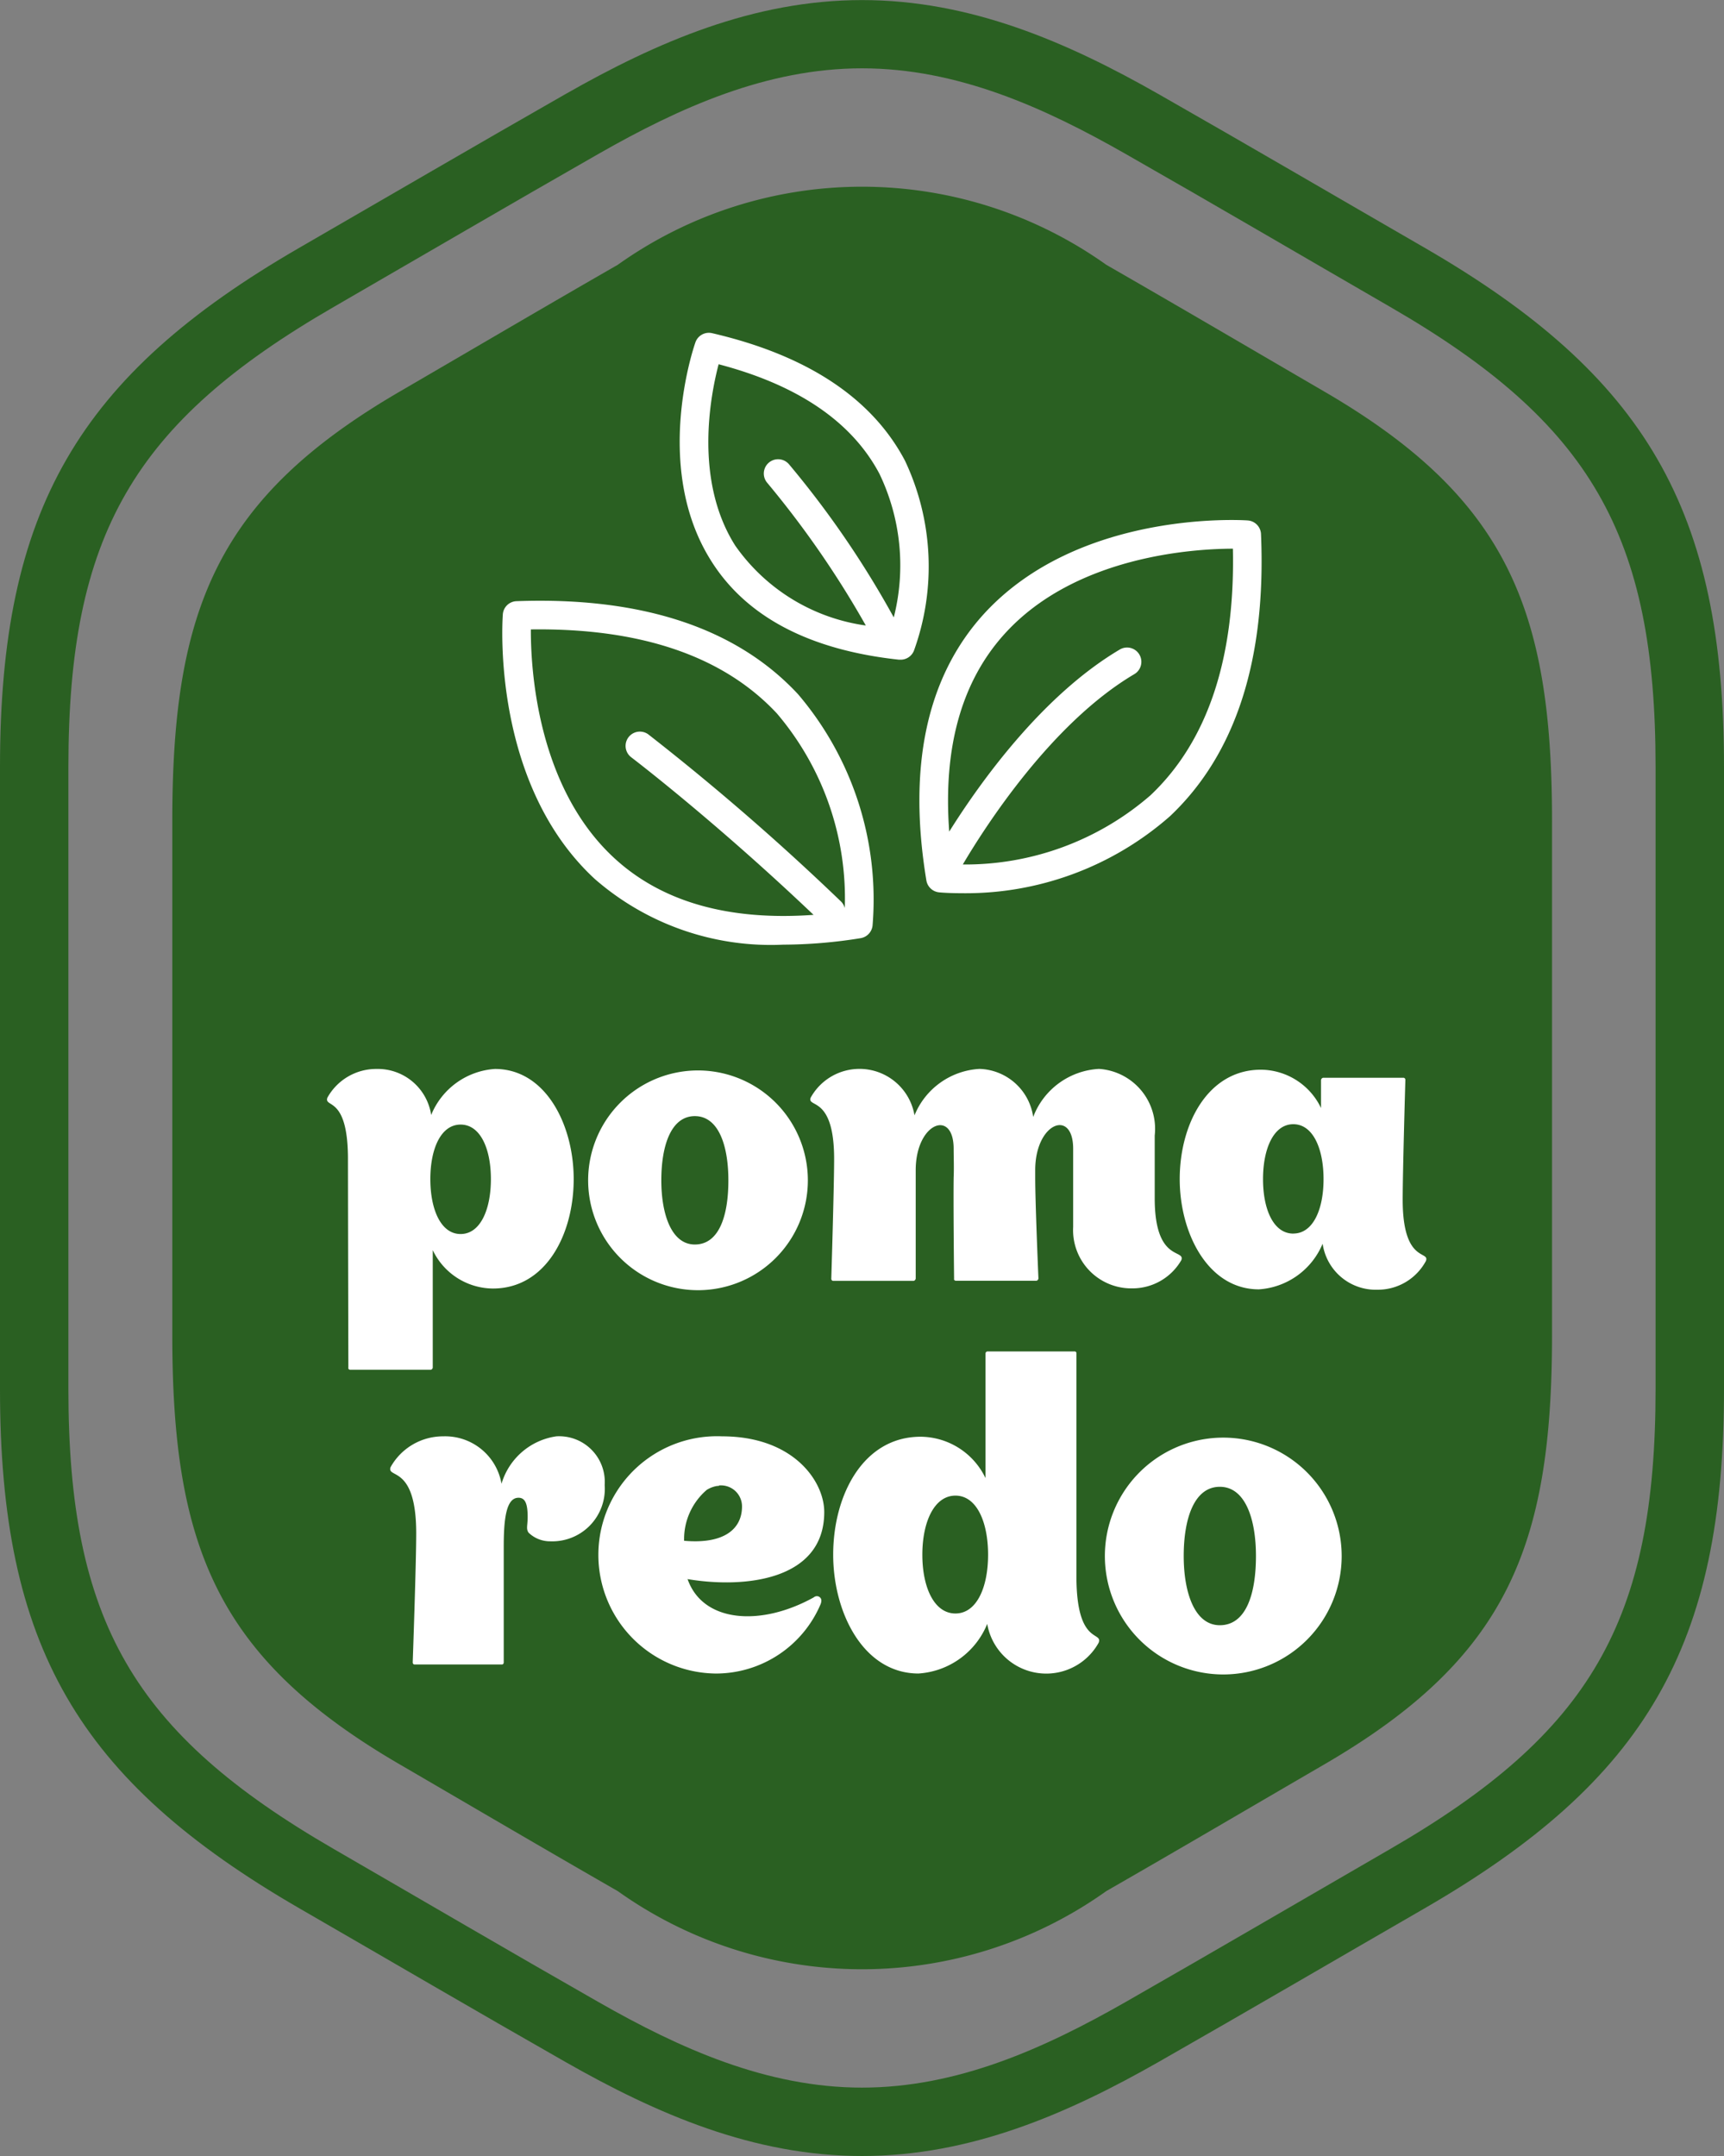 <svg xmlns="http://www.w3.org/2000/svg" width="64.198" height="80.276" viewBox="0 0 64.198 80.276"><rect x="0" y="0" width="64.198" height="80.276" fill="#808080" stroke="none"/><g transform="translate(-1000.492 -494.379)"><g transform="translate(1000.492 494.379)"><g transform="translate(0)"><path d="M1046.235,494.473c-3.291-1.9-6.572-3.82-9.871-5.7-3.439-1.961-7.039-3.516-11.069-3.516s-7.632,1.555-11.07,3.516c-3.3,1.883-6.582,3.8-9.873,5.7-8.265,4.778-11.157,9.784-11.157,19.333v23.172c0,9.549,2.892,14.555,11.157,19.333,3.291,1.9,6.572,3.82,9.873,5.7,3.438,1.961,7.04,3.516,11.07,3.516s7.63-1.555,11.069-3.516c3.3-1.883,6.58-3.8,9.871-5.7,8.267-4.778,11.158-9.784,11.158-19.333V513.806C1057.393,504.257,1054.5,499.251,1046.235,494.473Zm8.61,42.5c0,8.63-2.412,12.807-9.885,17.126-3.286,1.9-6.563,3.815-9.859,5.7-3.025,1.726-6.259,3.182-9.806,3.182s-6.783-1.456-9.807-3.182c-3.3-1.881-6.575-3.8-9.861-5.7-7.471-4.319-9.885-8.5-9.885-17.126V513.806c0-8.632,2.414-12.809,9.885-17.126,3.286-1.9,6.563-3.817,9.861-5.7,3.023-1.724,6.258-3.182,9.807-3.182s6.782,1.458,9.806,3.182c3.3,1.881,6.573,3.8,9.859,5.7,7.473,4.317,9.885,8.494,9.885,17.126Z" transform="translate(-993.195 -485.254)" fill="#2a6022"/><path d="M1067.843,527.3c-2.7-1.572-5.4-3.158-8.112-4.716a15.682,15.682,0,0,0-18.191,0c-2.712,1.558-5.408,3.143-8.111,4.716-6.792,3.949-8.477,8.089-8.477,15.983v19.157c0,7.894,1.686,12.033,8.477,15.982,2.7,1.573,5.4,3.158,8.111,4.714a15.674,15.674,0,0,0,18.191,0c2.712-1.556,5.408-3.142,8.112-4.714,6.793-3.949,8.487-8.089,8.487-15.982V543.284C1076.33,535.391,1074.636,531.251,1067.843,527.3Z" transform="translate(-1018.536 -512.725)" fill="#2a6022"/></g><g transform="translate(12.177 12.395)"><path d="M1068.846,730.729v-4.361a2.5,2.5,0,0,0,2.24,1.429c1.97,0,3.008-2.014,3.008-4.075,0-2.012-1.038-4.1-2.932-4.1a2.758,2.758,0,0,0-2.375,1.714,2.012,2.012,0,0,0-2.045-1.714,2.079,2.079,0,0,0-1.82,1.069c-.135.4.766-.106.766,2.284,0,1.038.015,7.772.015,7.772-.015.061.06.075.06.075h3.008A.092.092,0,0,0,1068.846,730.729Zm1.037-9.036c.737,0,1.128.9,1.128,2.03s-.391,2.045-1.128,2.045-1.127-.918-1.127-2.045S1069.147,721.693,1069.883,721.693Z" transform="translate(-1064.908 -692.217)" fill="#fff"/><path d="M1084.95,800.188a2.5,2.5,0,0,0-2.042,1.767,2.129,2.129,0,0,0-2.171-1.767,2.237,2.237,0,0,0-1.961,1.15c-.145.437.956-.113.956,2.463,0,1.118-.13,4.8-.13,4.8,0,.082.065.082.065.082h3.259s.065,0,.065-.082v-4.293c0-1.005.08-1.833.55-1.833.244,0,.341.212.341.714,0,.324-.065.439.032.584a1.149,1.149,0,0,0,.811.324A1.956,1.956,0,0,0,1086.75,802,1.7,1.7,0,0,0,1084.95,800.188Z" transform="translate(-1076.41 -759.105)" fill="#fff"/><path d="M1132.754,803.008c0-1.15-1.149-2.82-3.807-2.82a4.418,4.418,0,1,0-.212,8.832,4.238,4.238,0,0,0,3.888-2.593c.049-.145.017-.21-.048-.259a.173.173,0,0,0-.21.015c-1.977,1.1-4.133.941-4.7-.679C1129.789,805.86,1132.754,805.553,1132.754,803.008Zm-5.218,1.069a2.412,2.412,0,0,1,.843-1.895,1.05,1.05,0,0,1,.389-.147h.05c.015,0,.015-.017.015-.017a.783.783,0,0,1,.859.778C1129.692,803.672,1128.978,804.206,1127.536,804.077Z" transform="translate(-1114.238 -759.105)" fill="#fff"/><path d="M1150.39,570.415c.019,0,.039,0,.058,0a.533.533,0,0,0,.5-.338,9.219,9.219,0,0,0-.334-7.07c-1.226-2.328-3.643-3.928-7.183-4.749a.531.531,0,0,0-.621.341c-.067.19-1.6,4.667.582,8.13C1144.7,568.818,1147.056,570.055,1150.39,570.415Zm-6.717-11c2.953.773,4.967,2.144,5.99,4.08a7.872,7.872,0,0,1,.533,5.346,35.382,35.382,0,0,0-3.9-5.7.532.532,0,0,0-.814.686,35.651,35.651,0,0,1,3.673,5.315,7.135,7.135,0,0,1-4.863-2.975C1142.755,563.742,1143.366,560.588,1143.673,559.419Z" transform="translate(-1129.091 -558.248)" fill="#fff"/><path d="M1106.794,627.348a9.971,9.971,0,0,0,7.009,2.437,18.391,18.391,0,0,0,2.878-.241.535.535,0,0,0,.447-.468,11.785,11.785,0,0,0-2.774-8.615c-2.292-2.467-5.819-3.634-10.484-3.465a.53.53,0,0,0-.51.493C1103.341,617.747,1102.94,623.8,1106.794,627.348Zm6.774-6.169a10.629,10.629,0,0,1,2.526,7.246.527.527,0,0,0-.145-.251,92.2,92.2,0,0,0-7.176-6.222.532.532,0,0,0-.642.848c.031.024,3.1,2.356,6.8,5.875-3.149.227-5.64-.476-7.413-2.106-2.886-2.653-3.12-7.067-3.114-8.521C1108.495,617.991,1111.576,619.041,1113.568,621.179Z" transform="translate(-1096.813 -607.008)" fill="#fff"/><path d="M1195.073,612.689a.534.534,0,0,0,.471.444c.048.005.341.032.809.032a11.52,11.52,0,0,0,7.789-2.864c2.451-2.31,3.591-5.845,3.392-10.508a.532.532,0,0,0-.5-.507c-.256-.017-6.314-.375-9.836,3.5C1195.09,605.117,1194.373,608.447,1195.073,612.689Zm2.914-9.18c2.632-2.905,7.046-3.168,8.5-3.171.087,4.086-.944,7.174-3.069,9.182a10.522,10.522,0,0,1-6.988,2.576c.835-1.415,3.3-5.263,6.387-7.087a.532.532,0,1,0-.541-.917c-2.909,1.721-5.225,4.983-6.352,6.78C1195.691,607.754,1196.381,605.281,1197.987,603.509Z" transform="translate(-1172.754 -592.304)" fill="#fff"/><path d="M1174.825,727.422v-4.029c0-1.775,1.413-2.3,1.413-.8,0,.329.016.707,0,1.067-.015.976.016,3.774.016,3.774-.016.06.06.075.06.075h3.006a.1.1,0,0,0,.075-.09s-.12-2.782-.12-3.759v-.27c0-1.775,1.413-2.3,1.413-.8v2.915a2.168,2.168,0,0,0,2.209,2.286,2.1,2.1,0,0,0,1.82-1.052c.15-.422-.992.089-.992-2.3V722.1a2.235,2.235,0,0,0-2.074-2.48,2.778,2.778,0,0,0-2.451,1.789,2.083,2.083,0,0,0-2-1.789,2.782,2.782,0,0,0-2.42,1.729,2.078,2.078,0,0,0-3.865-.661c-.15.4.872-.106.872,2.284,0,1.038-.106,4.465-.106,4.465a.081.081,0,0,0,.06.075h3.008A.1.1,0,0,0,1174.825,727.422Z" transform="translate(-1152.903 -692.217)" fill="#fff"/><path d="M1124.988,719.971a4.091,4.091,0,1,0,4.209,4.09A4.094,4.094,0,0,0,1124.988,719.971Zm0,6.479c-.871,0-1.248-1.127-1.248-2.39,0-1.292.362-2.39,1.248-2.39s1.249,1.1,1.249,2.39C1126.238,725.383,1125.891,726.45,1124.988,726.45Z" transform="translate(-1111.291 -692.509)" fill="#fff"/><path d="M1238.507,800.479a4.409,4.409,0,1,0,4.537,4.407A4.411,4.411,0,0,0,1238.507,800.479Zm0,6.983c-.939,0-1.345-1.215-1.345-2.576,0-1.394.389-2.578,1.345-2.578.94,0,1.345,1.183,1.345,2.578C1239.851,806.312,1239.479,807.462,1238.506,807.462Z" transform="translate(-1205.26 -759.346)" fill="#fff"/><path d="M1260.22,724.641c0-1.038.1-4.466.1-4.466a.079.079,0,0,0-.058-.075h-3.008a.1.1,0,0,0-.075.091v1.036a2.5,2.5,0,0,0-2.239-1.427c-1.97,0-3.023,2.014-3.023,4.073,0,2.014,1.053,4.105,2.948,4.105a2.768,2.768,0,0,0,2.374-1.7,2,2,0,0,0,2.045,1.714,2.033,2.033,0,0,0,1.8-1.069C1261.243,726.519,1260.22,727.031,1260.22,724.641Zm-4.073,1.261c-.738,0-1.128-.9-1.128-2.028s.391-2.045,1.128-2.045,1.126.917,1.126,2.045S1256.883,725.9,1256.147,725.9Z" transform="translate(-1220.164 -692.367)" fill="#fff"/><path d="M1184.965,789.951v-8.315a.063.063,0,0,0-.065-.065h-3.241a.079.079,0,0,0-.08.082v4.634a2.7,2.7,0,0,0-2.415-1.54c-2.139,0-3.257,2.173-3.257,4.392,0,2.173,1.135,4.424,3.177,4.424a2.971,2.971,0,0,0,2.559-1.847,2.231,2.231,0,0,0,4.15.7C1185.953,791.977,1184.965,792.526,1184.965,789.951Zm-4.505,1.377c-.794,0-1.233-.973-1.233-2.188s.439-2.2,1.233-2.2,1.215.988,1.215,2.2S1181.253,791.328,1180.459,791.328Z" transform="translate(-1157.058 -743.649)" fill="#fff"/></g></g></g></svg>